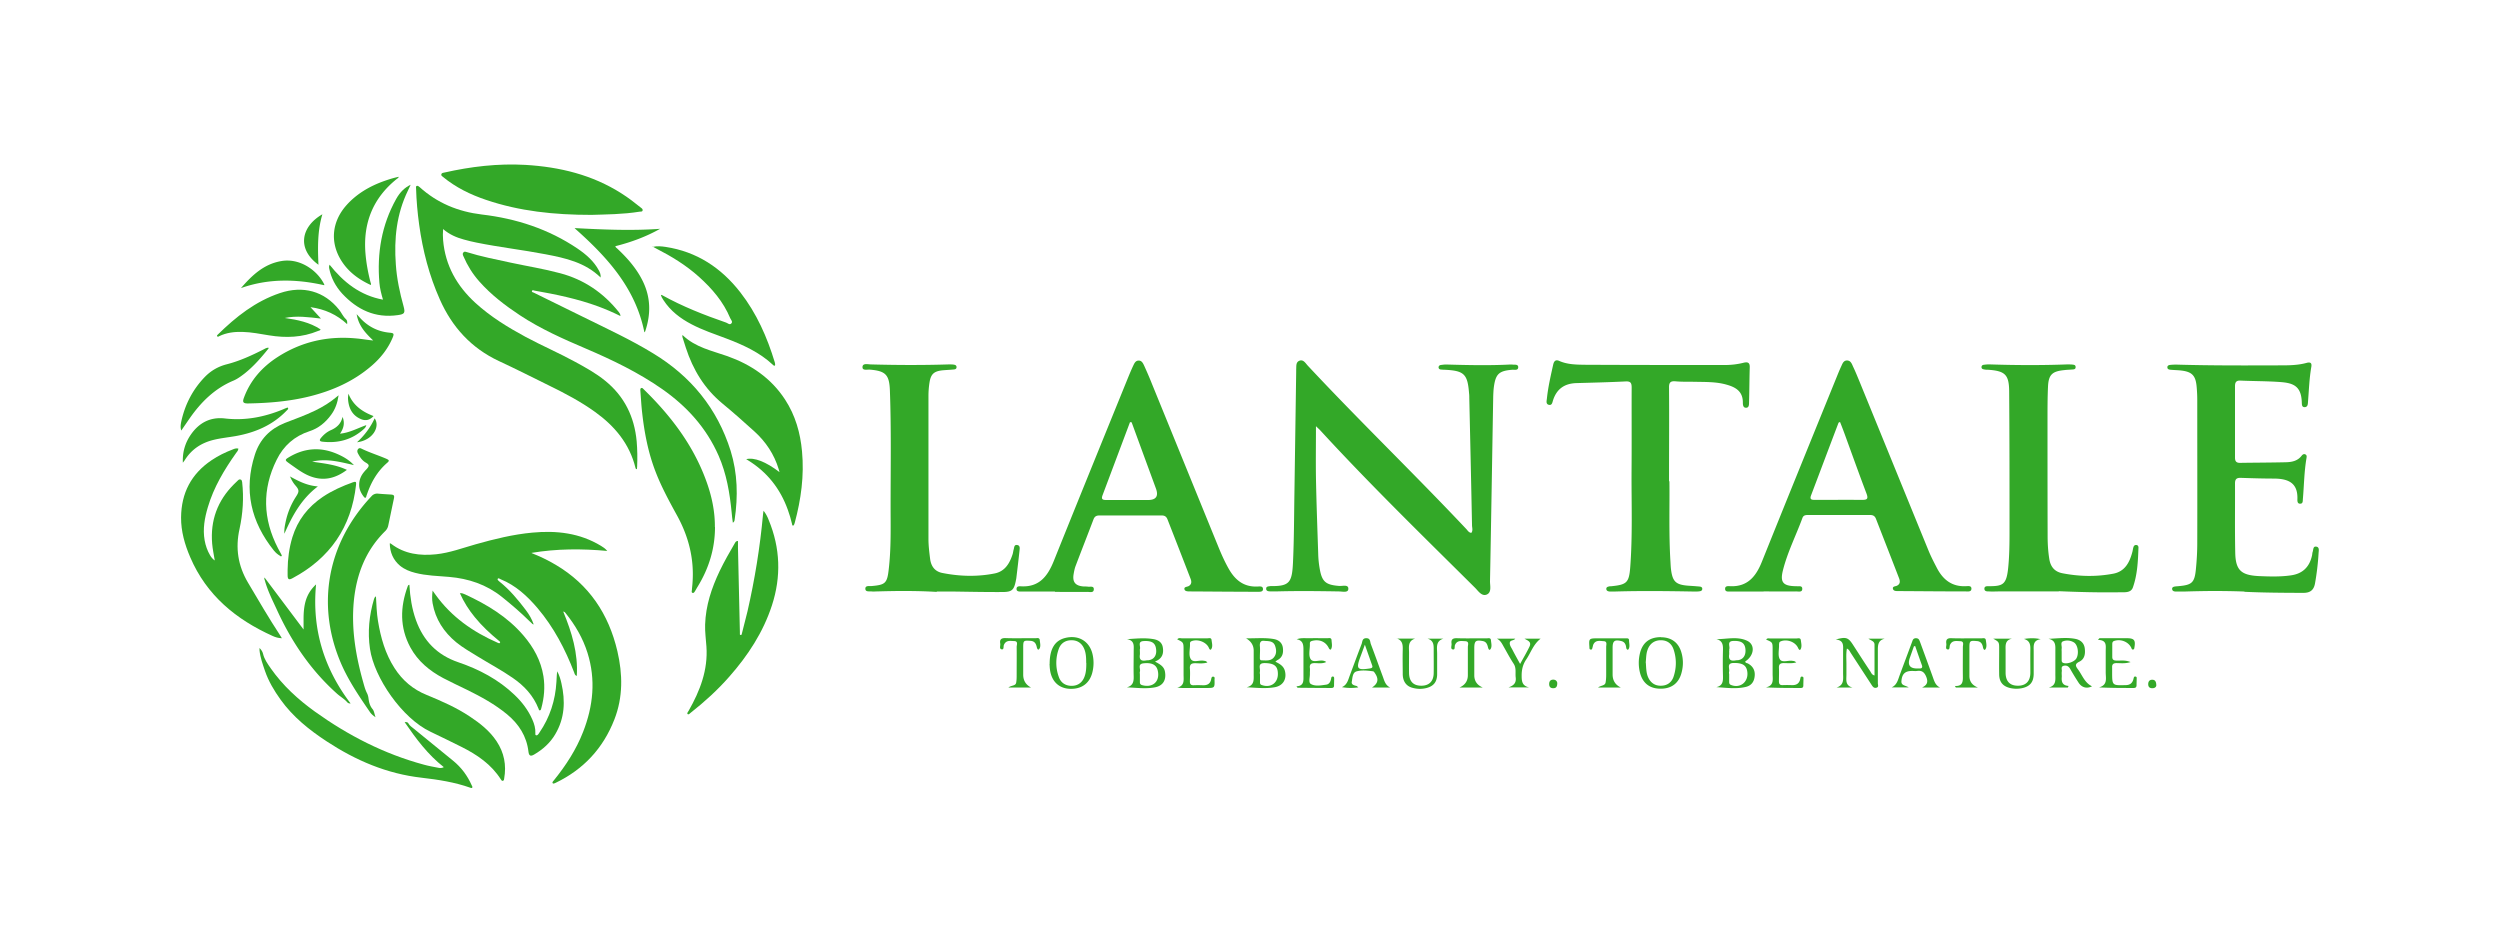 <svg xmlns="http://www.w3.org/2000/svg" id="Layer_1" width="210" height="80" data-name="Layer 1" version="1.1"><defs><style>.cls-1{fill:#33a828;stroke-width:0}</style></defs><path d="M44.66 46.46c.7.28 1.38.6 2.03.99 2.79 1.65 4.44 4.13 5.17 7.25.45 1.93.48 3.86-.25 5.73-.94 2.42-2.59 4.2-4.94 5.33-.08.04-.2.1-.25.02-.05-.09.06-.17.12-.25 1-1.24 1.86-2.56 2.44-4.05.85-2.17 1.08-4.38.37-6.64-.39-1.24-1.03-2.33-1.84-3.34-.04-.05-.07-.11-.2-.13.72 1.74 1.26 3.5 1.14 5.41-.16-.05-.18-.18-.22-.29-.75-1.96-1.71-3.79-3.07-5.4-.87-1.02-1.84-1.92-3.1-2.43-.08-.03-.19-.14-.25-.04-.05.08.07.17.14.23.87.69 1.57 1.54 2.23 2.41.27.36.5.75.65 1.19-.1 0-.14-.08-.2-.13s-.11-.1-.16-.15c-.73-.72-1.51-1.39-2.31-2.03-1.3-1.04-2.8-1.54-4.43-1.68-.95-.08-1.92-.1-2.85-.34-.47-.12-.9-.29-1.28-.6-.58-.49-.84-1.12-.86-1.87.07-.02.1.02.13.04 1.12.85 2.41 1.01 3.76.87 1.15-.12 2.23-.53 3.33-.84 1.56-.44 3.14-.83 4.76-.98 2.03-.19 3.98.03 5.76 1.11.18.11.36.22.53.43-2.15-.2-4.25-.19-6.35.16ZM50.46 23.32c-1.31-1.28-2.96-1.64-4.63-1.96-1.92-.37-3.87-.59-5.79-.98-.36-.07-.72-.16-1.08-.26-.62-.17-1.21-.42-1.74-.88-.03.34-.02.63 0 .93.18 2.13 1.16 3.85 2.71 5.27 1.27 1.16 2.72 2.05 4.22 2.86 1.38.74 2.82 1.36 4.19 2.11.86.47 1.73.95 2.49 1.57 1.62 1.31 2.46 3.03 2.65 5.09.06.7.07 1.41.04 2.11 0 .08-.01.15-.02.23-.1 0-.11-.06-.12-.11-.5-2.02-1.74-3.51-3.4-4.7-1.21-.87-2.52-1.56-3.85-2.21-1.4-.69-2.8-1.4-4.22-2.06-2.33-1.09-3.94-2.86-4.97-5.19-.89-2-1.43-4.09-1.73-6.26-.14-1.01-.23-2.02-.26-3.04 0-.08-.04-.18.05-.22.09-.04.17.03.24.09 1.49 1.35 3.24 2.07 5.24 2.31 2.89.34 5.6 1.22 8.03 2.86.72.49 1.37 1.05 1.79 1.83.09.17.18.35.15.61Z" class="cls-1"/><path d="M52.1 26.54c-.62-.31-1.23-.57-1.85-.8-1.74-.64-3.54-1.01-5.36-1.33-.06-.01-.16-.08-.2.02-.05.12.08.12.14.15 1.39.69 2.78 1.36 4.17 2.05 1.98.98 3.98 1.9 5.86 3.05 3.17 1.92 5.39 4.62 6.51 8.18.59 1.9.63 3.84.34 5.79-.01.09-.03.18-.15.26-.04-.3-.08-.57-.1-.85-.16-1.65-.43-3.26-1.1-4.79-1.03-2.34-2.67-4.14-4.74-5.59-1.99-1.39-4.17-2.44-6.39-3.39-1.92-.82-3.82-1.66-5.56-2.81-1.24-.82-2.42-1.72-3.41-2.84-.56-.63-1-1.34-1.33-2.11-.05-.11-.1-.22-.01-.32.07-.1.17-.07.27-.04 1.21.38 2.46.62 3.7.89 1.39.3 2.79.52 4.16.89 2 .53 3.63 1.64 4.92 3.25.07.09.14.18.15.35ZM57.34 28.15c1.08 1.04 2.47 1.31 3.77 1.77 1.99.71 3.67 1.85 4.84 3.65.86 1.32 1.28 2.79 1.42 4.35.19 2.03-.08 4.02-.61 5.99-.01.04-.02.08-.04.12-.02.06-.05.12-.11.12-.07 0-.07-.08-.08-.14-.09-.4-.21-.79-.35-1.18-.64-1.79-1.75-3.19-3.37-4.18-.04-.02-.08-.05-.13-.08.67-.17 1.65.21 2.8 1.09l-.07-.25c-.38-1.25-1.08-2.3-2.04-3.17-.87-.79-1.76-1.58-2.67-2.33-1.52-1.25-2.49-2.85-3.09-4.7-.1-.3-.19-.61-.29-.91v-.14ZM23.66 53.61c-.28-.01-.52-.08-.74-.18-3.09-1.39-5.57-3.42-6.94-6.62-.46-1.07-.78-2.18-.77-3.35.02-2.04.85-3.65 2.56-4.8.56-.38 1.16-.67 1.79-.91.14-.06.29-.11.46-.07 0 .16-.11.27-.2.39-.99 1.4-1.87 2.87-2.36 4.53-.27.91-.44 1.83-.27 2.79.08.45.23.87.46 1.26.09.15.2.3.39.43-.08-.5-.18-.95-.22-1.42-.16-1.94.45-3.6 1.82-4.97.12-.12.23-.23.35-.34.06-.06.13-.1.22-.07.1.03.11.12.13.22.15 1.32.06 2.64-.22 3.93-.36 1.61-.13 3.09.71 4.51.88 1.49 1.75 2.98 2.7 4.43.05.07.09.15.15.25ZM61.99 45.44v.58c.05 2.35.11 4.7.16 7.06v.12c0 .05-.02.13.06.14.1.02.09-.08.11-.13.16-.62.32-1.24.47-1.86.61-2.67 1.05-5.37 1.3-8.1 0-.1.03-.21.05-.35.2.26.33.51.43.78.98 2.36 1.06 4.76.27 7.18-.74 2.26-2.01 4.2-3.57 5.97-.98 1.12-2.08 2.12-3.25 3.04-.08.06-.17.19-.26.11-.08-.07.04-.19.09-.28.95-1.67 1.63-3.42 1.49-5.39-.04-.61-.13-1.22-.11-1.84.05-1.6.54-3.07 1.22-4.5.39-.81.83-1.58 1.28-2.35.05-.08.09-.18.26-.18ZM49.69 18.05c-3.16 0-6.06-.31-8.86-1.26-1.31-.44-2.54-1.04-3.62-1.93-.07-.06-.16-.1-.14-.21.02-.12.13-.13.23-.15 2.25-.51 4.52-.78 6.83-.65 2.88.17 5.62.83 8.08 2.4.57.36 1.1.77 1.62 1.19.08.06.18.13.15.24-.03.12-.16.09-.25.1-1.41.23-2.84.23-4.04.27Z" class="cls-1"/><path d="M60.06 44.27c0 1.82-.52 3.49-1.47 5.03-.07.11-.13.23-.2.34-.05.08-.11.2-.22.16-.1-.03-.06-.16-.05-.24.01-.2.04-.39.05-.59.15-1.99-.31-3.85-1.26-5.6-.67-1.22-1.34-2.44-1.84-3.74-.62-1.6-.94-3.27-1.13-4.97-.07-.61-.1-1.22-.15-1.84 0-.08-.02-.18.07-.22.08-.04.14.03.19.08 2.26 2.2 4.15 4.66 5.25 7.65.47 1.27.76 2.58.75 3.94ZM31.35 28.6c-.64-.61-1.23-1.23-1.39-2.21.1.11.15.17.21.23.69.79 1.55 1.24 2.6 1.33.3.03.34.09.23.37-.39.95-1.01 1.74-1.79 2.41-1.52 1.31-3.29 2.09-5.22 2.57-1.7.42-3.43.56-5.17.59-.39 0-.47-.11-.33-.48.54-1.47 1.53-2.58 2.83-3.42 2.02-1.3 4.23-1.79 6.62-1.56.47.04.94.13 1.42.17ZM31.55 60.25c-.21-.14-.36-.27-.47-.43-.87-1.27-1.74-2.54-2.37-3.95-2.12-4.78-1.38-10.07 2.49-14.18a.63.63 0 0 1 .59-.22c.34.03.69.05 1.03.07.27.02.32.08.27.33-.16.75-.31 1.49-.47 2.24a.91.91 0 0 1-.27.51c-1.64 1.62-2.41 3.63-2.63 5.89-.22 2.35.17 4.62.81 6.87.08.29.16.58.3.85.06.12.1.26.12.4.04.34.11.65.34.93.15.18.16.44.26.7Z" class="cls-1"/><path d="M31.58 50.1c.04.71.06 1.39.17 2.06.23 1.4.61 2.75 1.39 3.96.66 1.03 1.55 1.79 2.69 2.25 1.26.52 2.5 1.06 3.64 1.82.86.57 1.66 1.2 2.24 2.07.64.96.84 2.01.64 3.14-.01.08-.01.17-.12.19-.08.01-.11-.05-.15-.11-.81-1.28-2.01-2.09-3.33-2.75-.86-.43-1.72-.85-2.58-1.26-2.41-1.14-4.74-4.56-5.09-6.96-.21-1.43-.07-2.82.34-4.2.02-.08.06-.15.16-.22Z" class="cls-1"/><path d="M34.39 49.14c.06 1.02.21 2 .55 2.95.63 1.75 1.79 2.94 3.56 3.54 1.76.6 3.37 1.45 4.72 2.74.63.6 1.15 1.28 1.5 2.08.16.36.27.74.25 1.14 0 .06-.02.14.05.17.08.03.14-.02.19-.08.04-.04.07-.09.1-.14.88-1.28 1.34-2.71 1.43-4.26l.03-.54c0-.1.02-.19.04-.35.18.35.28.68.35 1.01.34 1.49.28 2.93-.52 4.28-.43.73-1.05 1.28-1.77 1.7-.3.18-.44.11-.48-.24-.15-1.3-.81-2.32-1.8-3.14-1.02-.84-2.17-1.47-3.35-2.05-.67-.33-1.35-.64-2.01-.99-1.15-.61-2.13-1.42-2.76-2.58-.9-1.67-.86-3.38-.23-5.11.02-.06.04-.13.14-.15Z" class="cls-1"/><path d="M36.35 49.63c.11.15.17.23.23.32 1.34 1.87 3.15 3.13 5.22 4.04.07.03.16.08.2 0 .05-.08-.05-.12-.1-.17-.73-.6-1.42-1.24-2.02-1.98-.5-.61-.92-1.27-1.25-2.01.17-.02.31.04.44.1 1.84.85 3.55 1.88 4.89 3.44.86 1 1.48 2.12 1.69 3.44.14.91.06 1.8-.18 2.68-.02.07-.03.16-.11.18-.09.02-.1-.07-.12-.13-.43-1.1-1.2-1.93-2.16-2.59-.95-.66-1.97-1.2-2.96-1.81-.61-.38-1.24-.73-1.8-1.19-1.04-.86-1.74-1.93-1.98-3.27-.06-.33-.05-.66 0-1.08ZM21.81 54.44c.15.16.24.3.28.46.11.48.39.86.66 1.25 1.01 1.44 2.29 2.61 3.71 3.63 2.79 2 5.81 3.55 9.14 4.45.39.11.8.18 1.2.26.15.03.3.05.48-.05-1.34-1.05-2.33-2.38-3.29-3.78.17-.02.27.01.32.11.11.2.29.31.45.44 1.1.9 2.2 1.79 3.3 2.69.69.56 1.21 1.26 1.57 2.08.02.06.08.11.04.18-.04.06-.1.03-.16.01-1.32-.47-2.7-.68-4.08-.84-2.93-.33-5.54-1.45-7.98-3.05-1.48-.97-2.84-2.06-3.88-3.51-.54-.75-1.01-1.54-1.31-2.41-.19-.56-.4-1.13-.46-1.73v-.19ZM54.81 20.74c.4-.09.75-.05 1.1 0 2.62.4 4.67 1.75 6.28 3.82 1.37 1.76 2.25 3.76 2.89 5.87.02.05.02.11.03.17 0 .04.01.08-.03.11-.05.03-.09 0-.13-.04l-.02-.02c-1.13-1.06-2.51-1.68-3.93-2.22-.98-.37-1.98-.7-2.91-1.19-.94-.49-1.77-1.12-2.36-2.03-.05-.08-.1-.15-.14-.23-.03-.06-.05-.12-.07-.18.04-.05.08-.02.11 0 1.71.95 3.52 1.66 5.37 2.3.14.05.3.23.44.06.13-.14-.04-.29-.1-.43-.58-1.39-1.53-2.49-2.63-3.48-1.08-.97-2.31-1.72-3.6-2.38-.09-.04-.17-.09-.31-.17ZM24.16 47.87c.01-.93.13-1.85.4-2.74.44-1.44 1.31-2.55 2.55-3.39.79-.53 1.65-.91 2.54-1.23.23-.08.29-.04.26.2-.39 3.57-2.19 6.18-5.34 7.86-.31.17-.41.1-.41-.26v-.44ZM29.16 27.23c-.86-.8-1.86-1.26-3.08-1.43.31.34.57.63.88.96-1.05-.12-2.04-.26-3.04-.05 1.06.15 2.1.36 3.01.96-.04.1-.13.1-.21.13-1.33.55-2.7.6-4.11.37-.74-.12-1.48-.27-2.24-.29-.68-.02-1.34.06-1.96.36-.05.03-.12.09-.17 0-.04-.07.03-.1.06-.14 1.52-1.49 3.16-2.79 5.21-3.48 1.95-.66 3.73-.16 4.97 1.39.21.26.33.58.59.81.09.08.11.23.09.4ZM28.44 33.22c-.09.62-.28 1.16-.63 1.63-.47.64-1.06 1.13-1.81 1.37-1.26.41-2.18 1.22-2.76 2.4-1.24 2.49-1.16 4.97.11 7.43.09.17.19.35.28.52.03.05.07.11.01.15-.05.04-.09-.01-.13-.04-.19-.11-.36-.26-.5-.43-1.93-2.41-2.56-5.08-1.6-8.06.41-1.28 1.26-2.16 2.51-2.66.85-.33 1.72-.64 2.55-1.04.66-.32 1.28-.7 1.84-1.18.04-.03.08-.06.14-.11ZM34.49 15.53c-.09.19-.15.33-.22.47-.96 1.97-1.18 4.06-1.02 6.21.08 1.2.33 2.37.65 3.52.15.56.09.66-.49.74-1.89.27-3.4-.45-4.66-1.8-.56-.61-.94-1.32-1.1-2.14-.02-.12-.02-.12.03-.3.58.73 1.21 1.37 1.96 1.89.76.52 1.59.88 2.53 1.05-.14-.48-.26-.94-.3-1.41-.21-2.48.18-4.85 1.41-7.05.33-.59.73-.96 1.21-1.19Z" class="cls-1"/><path d="M33.5 14.85c-.04.11-.12.14-.18.19-2 1.61-2.83 3.71-2.62 6.25.07.83.22 1.64.43 2.44.02.06.05.12.03.19-.01 0-.03.02-.04.01-1.01-.47-1.87-1.1-2.47-2.07-.94-1.53-.77-3.25.46-4.63.86-.96 1.95-1.59 3.15-2.02.4-.14.8-.27 1.24-.36ZM48.28 19.16c2.44.13 4.8.23 7.17.06-1.19.67-2.45 1.13-3.76 1.46.02.11.11.15.17.21.85.8 1.62 1.67 2.14 2.74.66 1.36.68 2.74.21 4.16 0 .02-.02.05-.03.07 0 .01-.02.02-.05.06-.74-3.71-3.11-6.31-5.85-8.74ZM25.5 52.88v-.9c0-.53.04-1.07.2-1.58.16-.49.42-.91.85-1.31-.36 3.75.66 7.05 2.9 10a.326.326 0 0 1-.3-.12c-.24-.27-.56-.45-.83-.69-2.23-1.99-3.85-4.4-5.08-7.1-.36-.78-.75-1.55-.98-2.38-.02-.08-.08-.16-.04-.29l3.29 4.38ZM15.36 38.87c-.04-.91.2-1.68.67-2.36.69-1 1.64-1.5 2.86-1.36 1.71.2 3.33-.12 4.9-.77.09-.04.18-.08.27-.11.04-.02.1-.06.13 0 .04.06 0 .11-.04.15l-.09.09c-1.17 1.21-2.63 1.83-4.26 2.12-.62.11-1.25.17-1.86.32-1.02.25-1.83.78-2.4 1.67-.04.07-.09.13-.19.26ZM15.22 36.15c-.08-.26-.04-.49 0-.71.31-1.45.97-2.73 2-3.79.51-.52 1.12-.87 1.83-1.05 1.09-.28 2.11-.75 3.11-1.26.12-.06.24-.14.4-.13v.06c-.61.76-1.25 1.5-2.02 2.11-.3.23-.61.46-.95.6-1.56.66-2.7 1.79-3.65 3.15-.23.33-.46.67-.71 1.03ZM29.73 39.07c-1.2-.28-2.33-.58-3.51-.29.98.15 1.97.24 2.92.69-.87.65-1.79.93-2.83.62-.58-.17-1.08-.5-1.57-.85-.2-.14-.4-.28-.6-.43-.18-.14-.17-.21.01-.33 1.33-.84 2.72-.98 4.17-.35.5.22.98.48 1.41.94ZM27.24 23.96c-2.35-.53-4.69-.58-7 .24.93-1.07 1.92-2.02 3.39-2.27 1.61-.28 3.08.85 3.61 1.97v.07ZM30.17 40.73c0-.45.17-.81.44-1.12.06-.08.13-.14.2-.22.23-.26.21-.36-.08-.53-.32-.18-.51-.48-.67-.79-.06-.12-.07-.26.04-.37.08-.08.18-.06.27-.01.68.33 1.4.55 2.09.85.24.11.26.17.06.34-.83.72-1.35 1.63-1.7 2.66-.02.05-.04.11-.05.16-.04.13-.1.16-.2.04-.24-.3-.4-.64-.4-1ZM27.08 18c-.42 1.4-.39 2.81-.33 4.24-1.84-1.34-1.46-3.21.33-4.24ZM24.34 40.01c.75.42 1.46.78 2.36.85-1.39 1.05-2.15 2.47-2.81 3.97-.03-.35.04-.69.11-1.02.16-.75.45-1.45.87-2.1.28-.43.27-.56-.07-.95-.18-.21-.31-.44-.45-.76ZM28.77 35c.22.55.09.99-.21 1.43.81-.08 1.47-.46 2.21-.72-.04.17-.13.26-.22.34-1 .9-2.17 1.2-3.48 1.05-.23-.03-.26-.13-.11-.31.23-.28.5-.51.84-.66.48-.21.85-.53.98-1.13ZM31.38 34.95c-.32.34-.65.42-1.05.26-.72-.3-1.02-.88-1.09-1.62-.02-.17 0-.34.03-.52.39.98 1.16 1.52 2.11 1.88ZM29.99 37.15c.65-.6 1.13-1.25 1.48-2.01.48.68-.13 1.84-1.48 2.01ZM110.54 35.81c0 1.47-.02 2.9 0 4.32.04 2.13.12 4.27.19 6.4.01.41.05.81.12 1.21.19 1.13.5 1.39 1.65 1.48.27.02.78-.15.76.25-.01.35-.51.21-.8.21-1.77-.03-3.53-.05-5.3 0h-.41c-.17-.01-.4 0-.39-.24 0-.2.22-.18.36-.21h.06c1.55.02 1.75-.33 1.83-1.96.09-1.92.09-3.84.12-5.76l.15-10.3v-.17c.02-.27-.04-.6.25-.73.34-.15.52.18.71.39 4.36 4.67 8.96 9.1 13.34 13.75.11.12.2.29.41.31.15-.19.07-.41.06-.61-.07-3.57-.15-7.14-.23-10.71 0-.14 0-.27-.02-.41-.12-1.61-.42-1.89-2.02-1.97-.12 0-.23-.01-.35-.02-.11-.01-.19-.08-.19-.18 0-.11.07-.18.18-.2.17-.02.35-.05.52-.04 1.77.05 3.53.09 5.3 0h.17c.19.04.51-.06.52.22 0 .3-.31.21-.5.22-1.12.09-1.4.35-1.55 1.48-.03.25-.04.5-.05.75-.09 5.18-.17 10.36-.27 15.54 0 .39.15.93-.27 1.11-.42.18-.71-.29-.99-.57-4.38-4.35-8.8-8.65-12.98-13.2-.12-.13-.25-.24-.38-.37ZM148.14 49.69h-2.79c-.18 0-.45.04-.44-.24 0-.24.25-.22.41-.21 1.48.07 2.19-.83 2.68-2.06 2.09-5.2 4.2-10.39 6.31-15.58.11-.27.22-.54.34-.8.11-.22.18-.51.49-.52.34 0 .42.31.53.54.19.4.36.82.53 1.23 1.93 4.72 3.85 9.44 5.78 14.16.21.52.47 1.02.73 1.52.51.97 1.26 1.56 2.41 1.51.17 0 .47-.07.48.19.01.31-.3.25-.49.25-1.88 0-3.76-.02-5.65-.03-.17 0-.4.01-.45-.18-.06-.21.17-.21.31-.26.31-.14.3-.38.2-.64-.64-1.66-1.29-3.32-1.94-4.99-.09-.23-.24-.32-.48-.32h-5.24c-.21 0-.38.03-.46.26-.54 1.47-1.26 2.88-1.64 4.41-.24.98.02 1.28 1.02 1.31h.12c.19.03.5-.08.49.23 0 .3-.32.21-.51.21-.91.01-1.82 0-2.74 0Zm6.42-14.25c-.08.05-.13.06-.13.09-.77 2.02-1.53 4.05-2.3 6.08-.14.36.06.38.33.38 1.32 0 2.63-.01 3.95 0 .43 0 .54-.08.38-.52-.61-1.61-1.19-3.23-1.78-4.85-.14-.39-.29-.78-.45-1.18ZM88.61 49.69h-2.85c-.17 0-.39 0-.37-.25.02-.2.22-.2.37-.19 1.54.09 2.25-.86 2.76-2.13 2.08-5.18 4.19-10.36 6.29-15.53.12-.29.24-.57.37-.85.1-.21.2-.46.48-.45.27 0 .37.26.47.47.22.49.44.99.64 1.5 1.87 4.58 3.73 9.16 5.6 13.74.25.61.52 1.21.85 1.79.53.93 1.25 1.52 2.38 1.48.18 0 .5-.08.49.23 0 .24-.3.21-.48.21-1.88 0-3.77-.02-5.65-.03-.17 0-.41 0-.46-.16-.07-.24.21-.21.35-.29.26-.15.25-.38.16-.61-.64-1.66-1.29-3.33-1.94-4.99-.09-.23-.23-.33-.48-.33h-5.24c-.24 0-.39.07-.49.31-.5 1.32-1.02 2.64-1.52 3.96-.08.22-.12.45-.16.68-.1.64.15.95.8 1.01.13.01.27 0 .41.02.19.03.51-.09.49.24-.02.3-.33.2-.52.2-.91.01-1.82 0-2.74 0Zm6.45-14.22s-.09 0-.14-.01l-2.31 6.15c-.13.35.04.39.33.39h3.49q1.02 0 .67-.96c-.68-1.85-1.36-3.7-2.04-5.56ZM188.55 49.69c-1.9-.07-3.49-.05-5.08 0h-.7c-.14 0-.29-.04-.31-.2-.02-.18.14-.21.28-.23.08-.01.15-.01.23-.02 1.17-.1 1.38-.29 1.49-1.48.07-.71.11-1.43.11-2.15.01-4 0-8 0-11.99 0-.41-.02-.82-.06-1.22-.09-.85-.39-1.16-1.24-1.27-.31-.04-.62-.04-.93-.07-.13-.01-.29-.04-.28-.22 0-.14.14-.18.25-.19.21-.02.43-.03.64-.02 2.83.08 5.67.07 8.5.06.78 0 1.55 0 2.31-.21.31-.08.45 0 .39.34-.17.98-.2 1.97-.28 2.95-.01.19-.02.43-.29.43-.24 0-.22-.24-.23-.4-.04-1.38-.72-1.63-1.82-1.71-1.1-.08-2.21-.07-3.32-.12-.37-.02-.47.14-.47.47v6c0 .32.12.45.45.44 1.26-.02 2.52-.02 3.78-.05.51-.01 1.01-.09 1.36-.54.07-.09.17-.18.3-.13.17.07.13.22.11.35-.19 1.13-.2 2.28-.3 3.42-.01.17.01.39-.24.38-.21 0-.22-.2-.22-.35.06-1.38-.73-1.75-1.97-1.76-.93 0-1.86-.03-2.79-.06-.36-.01-.48.12-.48.47.01 1.94-.02 3.88.02 5.82.03 1.46.49 1.88 1.95 1.96.91.04 1.82.07 2.73-.06.99-.14 1.56-.71 1.77-1.67.02-.09.02-.2.05-.29.07-.18.02-.51.32-.45.27.05.19.35.18.55-.05.85-.15 1.7-.3 2.54-.1.55-.4.79-.96.79-1.77 0-3.53-.02-4.99-.09ZM140.23 40.43c.03 1.97-.06 4.38.09 6.78.01.19.02.39.04.58.13 1.07.4 1.33 1.47 1.41.31.02.62.04.93.07.11.01.24.05.23.2 0 .14-.12.19-.24.2-.13.02-.27.02-.41.02-2.25-.04-4.5-.07-6.75 0h-.35c-.14-.01-.29-.04-.31-.21-.01-.18.15-.2.28-.23.06-.01.12 0 .17-.01 1.28-.13 1.46-.31 1.56-1.6.2-2.64.1-5.28.11-7.92.02-2.39 0-4.78.01-7.16 0-.4-.09-.54-.51-.52-1.38.07-2.75.1-4.13.14-.99.03-1.65.48-1.96 1.43-.06.18-.08.44-.33.4-.3-.05-.21-.34-.19-.53.1-.97.32-1.91.53-2.86.06-.26.19-.44.49-.31.71.32 1.48.32 2.23.33 3.9.02 7.8.02 11.71.02.52 0 1.05-.06 1.56-.19.33-.08.53-.03.52.37-.03.99-.03 1.98-.06 2.97 0 .18 0 .45-.26.44-.25 0-.26-.27-.26-.45 0-.93-.61-1.28-1.37-1.49-.87-.25-1.77-.22-2.66-.24-.54-.01-1.09.01-1.63-.04-.46-.04-.55.14-.54.56.02 2.47 0 4.93 0 7.83ZM172.94 49.68h-5.03c-.27 0-.54.02-.82 0-.17 0-.4.01-.4-.23 0-.24.25-.21.41-.21 1.17 0 1.45-.16 1.59-1.57.1-1 .11-2.02.11-3.02 0-3.92 0-7.84-.03-11.77-.01-1.41-.34-1.72-1.76-1.82-.12 0-.23 0-.35-.03-.12-.02-.23-.06-.21-.22.01-.12.11-.16.2-.17.17-.02.35-.04.52-.03 2.15.07 4.31.08 6.46 0 .14 0 .27 0 .41.01.13.02.3.01.31.19.02.23-.17.22-.32.23-.21.02-.43.02-.64.05-1.02.1-1.32.39-1.36 1.43-.04.89-.04 1.79-.04 2.68 0 3.28 0 6.56.01 9.84 0 .64.04 1.28.14 1.91.1.65.44 1.07 1.09 1.2 1.42.28 2.86.31 4.28.04.97-.18 1.37-.93 1.6-1.8.04-.13.05-.27.09-.4.03-.12.1-.22.24-.21.15 0 .2.13.19.24-.04 1.13-.09 2.26-.47 3.33-.16.44-.63.4-1.01.4-1.81.03-3.61-.02-5.21-.09ZM78.69 49.72c-1.67-.1-3.34-.09-5.01-.04-.16 0-.31.02-.47 0-.2-.02-.51.06-.52-.22-.01-.29.31-.22.5-.23 1.16-.1 1.33-.22 1.46-1.38.21-1.78.16-3.56.16-5.35 0-3.24.06-6.48-.06-9.72-.05-1.31-.37-1.62-1.67-1.73-.23-.02-.64.1-.63-.21 0-.35.43-.24.67-.23 2.19.06 4.38.07 6.58 0 .12 0 .23 0 .35.01.13.02.29.03.3.21 0 .19-.15.2-.28.21-.31.03-.62.04-.93.07-.69.08-.95.32-1.06 1.01-.06.38-.09.77-.09 1.16v11.99c0 .56.07 1.12.14 1.68.08.62.4 1.06 1.03 1.18 1.46.29 2.93.33 4.39.04.86-.17 1.26-.84 1.51-1.62.04-.13.05-.27.09-.4.05-.16.03-.4.28-.37.27.03.23.28.21.46-.08.75-.17 1.5-.26 2.25-.01.12-.04.23-.06.34-.15.72-.32.89-1.06.9-1.38.01-2.75-.02-4.13-.04h-1.45ZM104.64 53.62c.87.01 1.62-.07 2.36.06.4.07.7.3.76.73.06.44-.03.82-.46 1.04-.05.03-.09.07-.17.13.36.18.69.36.8.77.18.69-.15 1.26-.87 1.38-.76.13-1.53.04-2.34 0 .7-.17.58-.7.59-1.16v-1.91q0-.68-.66-1.05Zm1.2 3v.68c0 .11.01.2.14.24.77.28 1.41-.19 1.36-1.02-.03-.6-.35-.81-1.11-.82-.64 0-.33.46-.4.74-.01.06 0 .12 0 .18Zm.42-2.78c-.31-.06-.46.06-.43.44.03.3 0 .61 0 .91 0 .12-.02.28.15.28.34 0 .72.07.99-.21.28-.3.26-.67.13-1.03-.14-.36-.47-.38-.84-.39ZM173.7 57.75h-1.59c.66-.18.53-.71.54-1.18V54.7c0-.43.07-.91-.58-1.04.79-.03 1.54-.14 2.28.01.42.09.71.34.77.79.06.47-.01.91-.47 1.13-.36.18-.32.34-.12.61.38.5.57 1.15 1.2 1.45-.44.22-.85.11-1.12-.29-.24-.37-.47-.74-.69-1.13-.12-.22-.27-.36-.54-.31-.31.06-.16.31-.19.48-.02.15 0 .3 0 .45-.04.41.04.73.57.77-.02.04-.03.07-.05.11Zm-.52-2.98v.68c0 .11.02.2.15.24.32.11.93-.1 1.09-.39.23-.41.12-1.12-.2-1.33-.29-.18-.63-.21-.92-.1-.25.09-.08.4-.12.62-.01.09 0 .18 0 .27ZM144.17 57.72c.52-.11.57-.46.56-.88-.02-.76-.02-1.52 0-2.27.01-.42-.05-.76-.55-.88.87 0 1.75-.25 2.57.13.7.32.62 1.24-.15 1.74.01.14.14.13.22.17.43.23.63.6.57 1.09-.05.47-.3.79-.78.89-.8.18-1.61.06-2.44.01Zm1.08-1.12v.68c0 .11.02.2.14.25.76.32 1.47-.22 1.39-1.05-.06-.59-.39-.8-1.15-.79-.64.01-.3.49-.39.76-.01.04 0 .09 0 .14Zm0-1.94c0 .11.01.21 0 .32-.07.45.15.57.55.49.09-.02.18 0 .27-.03.41-.09.61-.47.54-.97-.07-.48-.38-.66-1.03-.63-.54.03-.24.45-.32.69-.01.04 0 .09 0 .14ZM94.68 57.73c.49-.14.56-.48.55-.9-.02-.71 0-1.43 0-2.14 0-.42.1-.89-.57-1 .79-.05 1.52-.13 2.25 0 .39.07.71.27.77.72.08.52-.07.93-.66 1.16.39.22.74.39.83.82.14.71-.14 1.22-.85 1.35-.76.14-1.53.03-2.32 0Zm1.07-1.09v.64c0 .13.02.22.18.27.89.25 1.51-.29 1.33-1.18-.1-.52-.49-.73-1.21-.65-.52.06-.22.46-.3.71-.02.07 0 .15 0 .23Zm0-1.97c0 .11.01.21 0 .32-.07.46.15.56.55.48.07-.01.15 0 .23-.02.43-.08.65-.43.58-.93-.06-.52-.37-.71-1.04-.67-.55.03-.23.45-.32.69-.01.04 0 .09 0 .14ZM158.28 53.66c-.5.13-.54.5-.54.92v2.82c0 .13.1.32-.13.37-.2.05-.3-.09-.39-.23l-1.74-2.67c-.09-.13-.14-.3-.34-.39-.09.49-.03.97-.04 1.45v.73c0 .43-.12.92.5 1.09h-1.32c.68-.22.53-.78.54-1.27V54.7c0-.43.1-.92-.62-.98.86-.24 1.05-.18 1.45.44.48.74.95 1.48 1.44 2.21.09.13.13.31.37.37v-2.59c0-.3-.3-.34-.51-.5h1.35ZM88.17 55.78c0-1.27.43-1.97 1.3-2.19 1.14-.29 2.09.29 2.32 1.44.09.43.09.88 0 1.31-.2 1.03-.91 1.57-1.95 1.52-.93-.05-1.54-.66-1.65-1.68-.02-.17-.02-.33-.03-.4Zm3.07-.1c0-.39-.01-.79-.16-1.16-.19-.47-.55-.73-1.04-.74-.52-.01-.92.23-1.1.72a3.42 3.42 0 0 0 0 2.36c.17.5.57.75 1.08.75.52 0 .91-.28 1.09-.8.13-.36.14-.74.14-1.12ZM139.52 53.53c.89 0 1.5.46 1.73 1.32.15.54.15 1.08.01 1.62-.22.91-.85 1.39-1.78 1.38-.93 0-1.53-.49-1.74-1.42-.11-.49-.11-1 0-1.49.21-.95.81-1.42 1.78-1.42Zm-1.27 2.14c.03.37.02.79.17 1.17.21.51.6.78 1.12.76.51-.01.89-.28 1.05-.79.24-.74.24-1.49 0-2.23-.17-.53-.55-.8-1.08-.8-.54 0-.94.29-1.12.82-.12.33-.11.68-.15 1.06ZM162.96 57.75h-1.5c.37-.19.53-.4.36-.86-.16-.41-.36-.59-.79-.53-.13.02-.27 0-.41 0-.6 0-.85.25-.9.85-.03.38.31.35.61.53h-1.43c.42-.19.52-.59.65-.96.35-.95.71-1.9 1.06-2.85.06-.15.08-.31.32-.32.25 0 .29.15.36.33.36.98.72 1.96 1.07 2.94.12.34.22.69.6.87Zm-2.09-3.48-.1.02-.33.93q-.36.98.69.93s.09 0 .14 0c.18 0 .23-.1.17-.27-.19-.53-.38-1.07-.56-1.6ZM116.77 57.75h-1.52c.53-.35.58-.73.22-1.24-.03-.05-.08-.11-.13-.12-.47-.06-.96-.12-1.4.01-.33.1-.33.54-.39.86-.05.25.19.31.39.36.04 0 .07.05.16.12-.5.07-.93.06-1.38-.02.44-.19.52-.6.66-.97.33-.88.65-1.76.99-2.64.08-.2.04-.51.41-.5.34 0 .3.3.37.49.35.92.68 1.85 1.02 2.77.12.34.21.69.6.88Zm-2.12-3.6c-.15.42-.27.74-.39 1.06-.36.98-.25 1.1.81.94.17-.03.26-.08.19-.26-.19-.55-.39-1.1-.61-1.74ZM117.32 53.64h1.56c-.67.21-.51.76-.52 1.23 0 .56-.01 1.12 0 1.68.02.7.37 1.05 1.03 1.05.65 0 1.03-.37 1.04-1.05.01-.64 0-1.27 0-1.91 0-.42.03-.83-.51-.99h1.32c-.67.21-.52.77-.52 1.26v1.77c-.02.62-.31.97-.92 1.12-.41.1-.81.08-1.21-.04-.48-.15-.75-.54-.76-1.12 0-.68-.02-1.36 0-2.05.01-.42-.01-.8-.51-.96ZM167.43 53.65H169c-.61.13-.53.6-.53 1.02v1.86c.01.72.38 1.08 1.06 1.07.65-.01 1.01-.38 1.02-1.08 0-.65-.01-1.3 0-1.96.01-.42-.05-.75-.54-.89.46-.07.91-.09 1.41.02-.68.1-.59.58-.59 1.01v1.91c-.01.7-.32 1.06-1 1.2-.32.06-.63.06-.95-.01-.63-.14-.94-.5-.95-1.15-.01-.71 0-1.42 0-2.14 0-.58 0-.58-.51-.87ZM108.9 57.65c.65-.03.59-.49.59-.92v-2.14c0-.42-.03-.8-.57-.89.37-.14.72-.08 1.07-.09.5-.01 1 0 1.5 0 .14 0 .34-.07.36.16.01.25.09.52-.04.76-.04.08-.14.02-.19-.09-.26-.55-.81-.77-1.42-.6-.1.03-.16.07-.17.18v.14c0 .39-.12.86.04 1.17.2.38.72.09 1.09.17.08.02.16.04.24.11-.31.15-.63.1-.95.09-.3 0-.46.08-.42.41.02.15 0 .3 0 .45.02.31-.15.77.09.9.37.21.86.11 1.29.05.27-.04.37-.29.41-.54.01-.08.05-.15.14-.14.1 0 .11.09.11.17 0 .2-.01.39-.01.59 0 .17-.1.2-.24.2-.94 0-1.88-.01-2.82-.02-.02 0-.03-.04-.1-.12ZM178.95 55.62c-.47.14-.82.08-1.16.08-.28 0-.39.11-.37.38v.36c0 1.15 0 1.14 1.13 1.11.39 0 .59-.19.67-.55.02-.09.04-.19.16-.17.13.02.1.13.1.22 0 .17-.01.33-.01.5 0 .17-.07.24-.25.24-.95 0-1.9 0-2.9-.05.74-.2.56-.77.56-1.25v-1.82c0-.42.12-.9-.65-.92.04-.05.08-.1.13-.14h2.29c.62 0 .75.16.64.78-.01.08-.02.16-.11.17-.1.02-.12-.07-.15-.14-.24-.51-.89-.77-1.44-.58-.15.05-.16.17-.16.29v1.05c0 .25.13.3.34.31.35.02.71-.07 1.19.12ZM150.9 55.64c-.39.11-.73.06-1.06.06-.29 0-.42.09-.41.39.02.38 0 .76 0 1.14 0 .23.08.33.32.32.24-.01.49-.01.73 0 .39.02.65-.11.74-.51.02-.1.02-.24.18-.2.12.03.09.14.09.23 0 .17-.01.33-.01.5 0 .15-.05.22-.21.22-.96 0-1.93 0-2.94-.05.71-.15.57-.67.57-1.11v-2.09c0-.58-.01-.59-.54-.81.09-.16.24-.09.35-.1h2.19c.14 0 .34-.08.37.15.03.25.11.53-.02.76-.07.13-.16 0-.21-.11-.22-.5-.92-.77-1.45-.56-.08.03-.13.08-.14.16 0 .06-.02.12-.01.18 0 .39-.11.86.06 1.16.19.33.7.08 1.06.14.1.02.2 0 .33.15ZM98.89 57.76c.64-.16.53-.65.53-1.08v-2.14c0-.57-.02-.59-.53-.83.11-.16.28-.09.41-.09h2.1c.14 0 .35-.08.37.14.03.25.12.53-.02.76-.09.14-.17-.01-.21-.11-.21-.48-.95-.76-1.45-.55-.08.03-.12.08-.13.16v.14c0 .39-.12.86.05 1.17.2.38.72.1 1.09.17.1.02.21 0 .32.15-.36.11-.69.07-1.01.06-.32 0-.48.08-.46.43.03.36.01.73 0 1.09 0 .23.07.34.32.33.24-.01.49-.01.73 0 .38.02.66-.09.74-.51.02-.1.04-.23.18-.21.15.02.1.16.1.26.02.69.01.69-.69.69h-2c-.14 0-.29-.02-.43-.03ZM127.68 55.79c.29-.53.57-1 .8-1.48.19-.4-.15-.5-.42-.66h1.35c-.62.48-.82 1.18-1.21 1.75-.29.43-.39.89-.38 1.41 0 .47.08.81.62.93h-1.72c.39-.14.66-.34.6-.83-.05-.38.07-.78-.17-1.15-.29-.44-.54-.91-.8-1.37-.16-.27-.28-.58-.61-.74h1.54c-.13.19-.46.09-.46.38 0 .22.15.39.24.58.19.37.4.74.64 1.18ZM164.21 57.62c.63.04.68-.34.67-.77-.01-.83 0-1.67 0-2.5 0-.18.13-.48-.22-.49-.32-.01-.68-.1-.86.31-.06.14.01.43-.21.38-.21-.04-.07-.31-.1-.48-.05-.35.08-.48.45-.46.83.03 1.67 0 2.5.01.13 0 .34-.07.37.15.03.25.11.54-.03.76-.1.15-.18-.02-.21-.15-.05-.29-.18-.51-.52-.53-.58-.05-.62-.02-.62.56v2.37q0 .69.71.97h-1.85s-.05-.08-.07-.12ZM86.59 57.75h-1.88c.26-.2.6-.12.65-.41.04-.22.04-.45.04-.68 0-.77.01-1.55 0-2.32 0-.18.15-.48-.21-.49-.32-.01-.68-.1-.86.32-.06.13.03.43-.21.37-.2-.05-.07-.31-.1-.48-.06-.35.09-.47.45-.46.83.03 1.67 0 2.5.01.14 0 .34-.07.37.15.02.25.11.55-.04.75-.11.15-.18-.03-.21-.15-.06-.29-.18-.5-.52-.53-.59-.04-.62-.03-.62.56v2.28q0 .73.64 1.07ZM124.53 57.75h-1.93q.7-.31.7-1.04v-2.36c0-.18.14-.47-.22-.49-.32-.01-.68-.1-.86.32-.06.13.04.43-.2.37-.2-.05-.07-.31-.09-.48-.05-.35.09-.47.45-.46.83.03 1.67 0 2.5.01.14 0 .34-.07.36.16.02.25.11.54-.04.75-.11.15-.18-.04-.21-.16-.06-.25-.14-.46-.43-.52-.59-.11-.72-.02-.72.6v2.27q0 .72.69 1.02ZM136.13 57.75h-1.89c.25-.19.58-.14.63-.42.04-.22.05-.45.05-.68v-2.32c0-.17.11-.45-.2-.47-.32-.02-.69-.12-.88.28-.03.07-.04.15-.06.22-.03.09-.03.24-.18.2-.11-.03-.08-.14-.09-.23-.05-.68-.03-.71.66-.71h2.37c.13 0 .3-.03.3.17 0 .25.1.53-.05.75-.07.1-.18-.02-.19-.15-.03-.25-.12-.47-.41-.54-.57-.14-.73-.01-.73.57v2.23q0 .76.67 1.09ZM130.81 57.38c0 .29-.09.42-.31.43-.24.01-.37-.1-.37-.35 0-.21.09-.35.31-.37.24-.01.35.13.37.28ZM181.13 57.56c0 .11-.08.24-.31.25-.24.01-.37-.1-.37-.34 0-.2.09-.36.31-.37.24-.01.36.11.37.46Z" class="cls-1"/></svg>